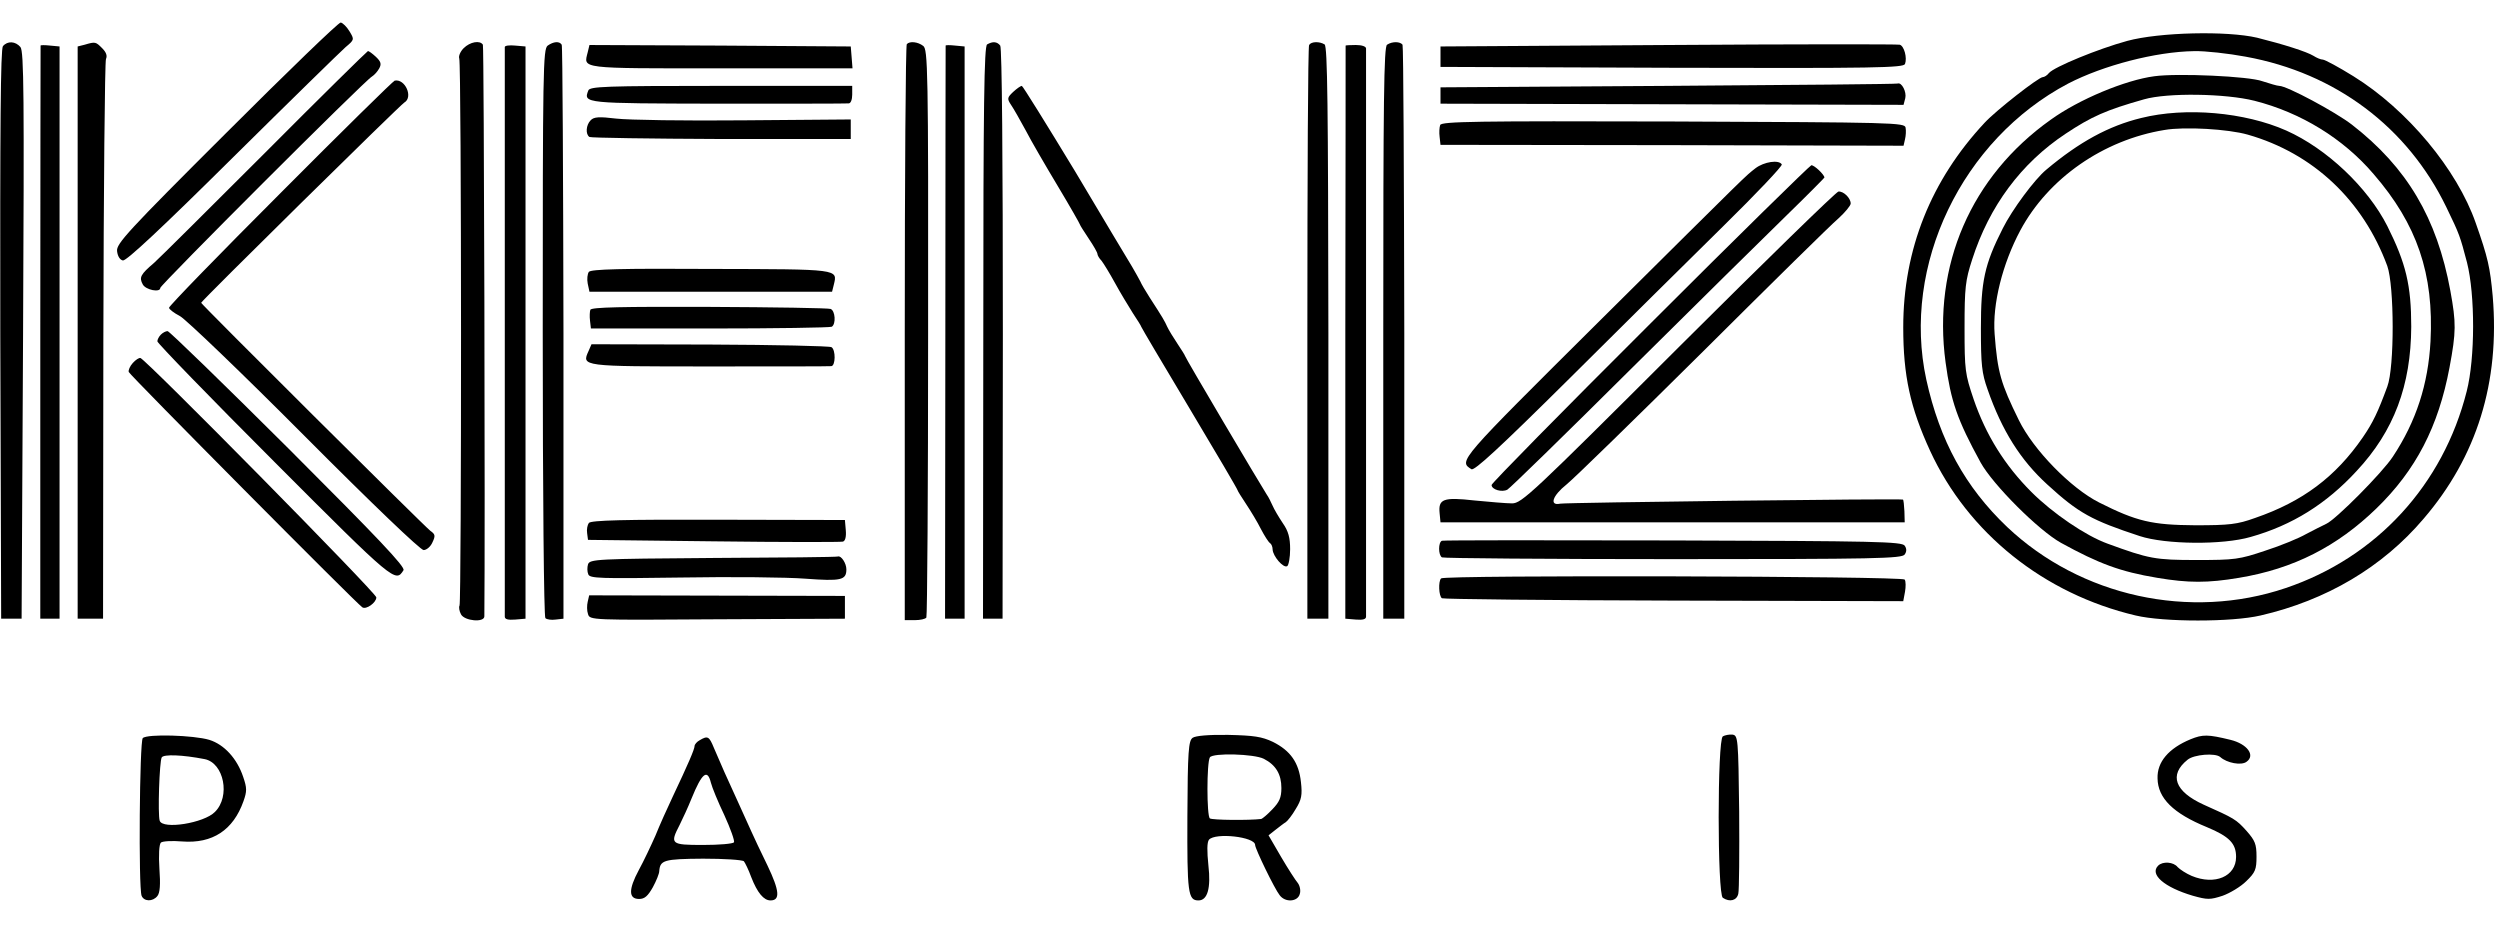 <svg height="925" viewBox="25.1 12.2 856.3 301.6" width="2500" xmlns="http://www.w3.org/2000/svg"><path fill="currentColor" d="m102.7 50c-34.1 34-37.8 38.1-37.5 40.6.2 1.8 1 3 2 3.2 1.2.2 13.4-11.2 37.5-35.1 19.7-19.5 37.2-36.6 38.8-38 3-2.5 3-2.6 1.3-5.4-.9-1.5-2.3-2.9-3-3s-18.3 16.9-39.1 37.7zm651-31.4c-9.9 2.7-25 8.9-26.8 11-.6.8-1.6 1.4-2.1 1.4-1.4 0-15.9 11.3-19.9 15.6-18.4 19.7-27.9 43.4-27.9 70.1 0 16.6 2.4 27.5 9.2 42.3 13 28.2 39 49 70.4 56.4 9.6 2.3 33 2.3 42.8 0 22.5-5.2 41.7-16.5 55.8-33.1 18.3-21.3 26.2-46.8 23.7-76.3-.9-9.8-1.6-13.1-5.8-25-6.4-18.4-23.5-38.9-41.9-50.3-5-3.1-9.8-5.7-10.5-5.7s-2.1-.6-3.2-1.3c-2.3-1.4-10.1-3.9-19.3-6.2-10.3-2.4-33.4-1.9-44.5 1.1zm40.6 5.4c30.8 5.6 55.4 24.1 68.7 51.5 4.6 9.5 4.7 9.9 7.1 19 2.8 11.1 2.8 32.7-.1 44.1-8.1 32.1-30.9 56.9-62 67.4-32.8 11.1-70.2 2.9-95.4-20.9-14.4-13.7-23.1-29.6-27.7-50.5-8.5-39.1 12.2-82.2 48.6-101.4 12-6.2 29.9-10.9 43.1-11.1 3.8-.1 11.8.8 17.7 1.9z"/><path fill="currentColor" d="m763 30.7c-9.9 1.3-25.8 7.9-35.5 14.9-27.3 19.4-40.5 49.9-36 83.1 1.8 13.3 4 19.7 12 34.3 4.2 7.6 19.8 23.2 27.5 27.5 13.1 7.2 20.4 9.9 33 12 10.7 1.8 17.3 1.8 28 0 18.7-3.1 33.6-10.7 47.1-23.8s21.2-28 25-48.2c2.3-12.3 2.3-15.3.3-26.3-4.6-25-14.9-42.3-33.7-56.9-5.7-4.4-22.3-13.3-24.9-13.3-.7 0-3.3-.8-5.8-1.6-4.5-1.7-29.1-2.8-37-1.7zm34.3 8.4c15.8 4 30.4 12.9 40.8 25.1 14.9 17.2 20.7 34.2 19.5 57.3-.8 14.7-4.9 27.4-12.9 39.5-3.6 5.5-19.6 21.6-22.8 23-1.3.6-4.4 2.2-6.9 3.5-2.4 1.4-8.7 4-14 5.7-8.9 3-10.4 3.2-23.5 3.2-14.2 0-16.3-.4-30.5-5.6-7.5-2.7-18.8-10.4-26.1-17.7-9.1-9.1-15.6-19.5-19.8-31.8-2.9-8.6-3.1-9.8-3.1-24.4 0-13.9.3-16.3 2.6-23.4 5.9-18.4 16.8-33 32-43.1 8.9-5.9 13.8-8.1 26.9-11.8 8-2.3 27.9-2 37.8.5z"/><path fill="currentColor" d="m758.5 45c-11.1 2.7-21.2 8.2-32.5 17.7-4 3.3-11.7 13.7-14.9 20.1-6.3 12.4-7.5 18.2-7.5 34.2 0 12.5.3 15.4 2.3 21 4.9 14.1 11.3 24.2 20.4 32.5 10.8 9.9 15.3 12.3 31.7 17.7 8.8 2.9 28.4 3.1 38 .3 14.2-4 25.9-11.3 36.3-22.6 12.8-13.7 18.6-29.3 18.7-49.4 0-14.2-1.8-21.7-8.2-34.5-6.7-13.2-20.7-26.5-34.6-32.7-14.2-6.3-34.5-8.1-49.7-4.3zm36.5 5.7c22.4 6.4 39.5 22.5 47.8 45 2.4 6.8 2.5 34.7 0 41.3-3.2 8.7-4.9 12.3-8.4 17.4-9.3 13.5-20.6 22-36.9 27.6-6.1 2.2-8.8 2.5-20.5 2.5-14.8-.1-20-1.3-32.9-7.8-9.7-4.9-22.5-18-27.5-28.2-6.2-12.6-7.3-16.4-8.3-29.5-.8-10.2 2.7-24.1 8.8-35.5 9.6-17.9 28.5-31 49.4-34.4 6.9-1.2 21.9-.3 28.5 1.6zm-768.9-30.3c-.8 1-1 27.6-.9 98.7l.3 97.4h7l.5-97c.4-82.3.3-97.3-.9-98.8-1.7-2-4.4-2.2-6-.3zm28-.5-2.4.6v196h8.7l.1-95c.1-52.3.5-95.8.9-96.7.5-1.1.1-2.3-1.3-3.7-2.2-2.2-2.3-2.3-6-1.2zm129.8 1.2c-1.1 1.1-1.8 2.7-1.5 3.5.8 2 .8 186.2.1 187.4-.3.5-.1 1.9.5 3 1.2 2.3 8 2.9 8 .7.3-26.9-.1-195.1-.5-195.8-1-1.6-4.4-1-6.6 1.2zm28.8-.9c-1.6 1.2-1.7 8-1.7 98.2 0 55.6.4 97.4.9 97.9s2.1.7 3.5.5l2.7-.3v-97.8c-.1-53.8-.3-98.3-.6-98.8-.8-1.3-2.8-1.1-4.8.3zm123-.5c-.4.3-.7 44.9-.7 99v98.3h3.4c1.9 0 3.7-.4 4-.9s.6-44.5.6-97.7c.1-90.5-.1-97-1.7-98.1-1.8-1.4-4.6-1.7-5.6-.6zm27.5.1c-1 .7-1.3 20-1.3 98.8l-.1 97.9h6.7l.1-97.5c0-59.8-.3-98-.9-98.8-1.1-1.4-2.6-1.5-4.5-.4zm110.3.2c-.4.6-.6 45-.6 98.8v97.7h7.2v-97.9c-.1-77.9-.3-98.1-1.3-98.8-1.8-1.1-4.6-1-5.3.2zm26.7-.1c-1.1.6-1.3 19-1.3 98.7v97.9h7.2v-97.8c-.1-53.8-.3-98.2-.6-98.8-.8-1.1-3.5-1.2-5.3 0zm96.3.1-78 .5v7l79.3.3c69.9.2 79.3 0 79.8-1.3.8-2.1-.3-6.2-1.8-6.6-.7-.2-36.4-.2-79.3.1zm-557.5.2c0 .2-.1 44.4-.1 98.3v98h6.6v-196l-3.2-.3c-1.8-.2-3.3-.2-3.3 0zm159 .5v195.1c0 .9 1.1 1.2 3.6 1l3.5-.3v-196l-3.5-.3c-2-.2-3.6 0-3.6.5zm28.4 1.8c-1.4 5.7-3.4 5.5 45.6 5.5h45.1l-.3-3.8-.3-3.7-44.7-.3-44.8-.2zm122.6-2.3c0 .2-.1 44.4-.1 98.3l-.1 98h6.7v-196l-3.2-.3c-1.8-.2-3.3-.2-3.3 0zm137 0c0 .2 0 44.4-.1 98.3v98l3.6.3c2.4.2 3.5-.1 3.5-1v-194.6c0-.7-1.4-1.2-3.5-1.2-1.9 0-3.5.1-3.5.2zm-370.1 36.7c-19 19-36.1 36-38 37.7-4.7 4-5.2 5-3.9 7.4 1 1.9 6 2.9 6 1.2 0-1 70.2-71.2 72.5-72.4.8-.5 1.9-1.7 2.5-2.8.8-1.5.6-2.3-1.2-4-1.2-1.1-2.4-2-2.7-1.9s-16.2 15.7-35.2 34.8zm5.4 13.7c-21.1 21.1-38.3 38.8-38.3 39.4 0 .5 1.7 1.8 3.8 2.9 2 1.1 21.2 19.5 42.6 41 23.3 23.4 39.7 39.1 40.8 39.1 1 0 2.4-1.2 3-2.6 1.1-2.3 1-2.8-.7-4-2.1-1.6-78.5-77.6-78.5-78.1 0-.6 68.2-67.8 69.6-68.6 3.1-1.8.3-8.2-3.3-7.5-.4 0-18 17.3-39 38.4zm475.2-36.6-78 .5v5.6l79.3.2 79.3.2.6-2.3c.5-2.1-1.2-5.5-2.6-5-.3.2-35.7.5-78.6.8zm-369.9 1.6c-1.7 4.4-1.5 4.4 44.4 4.5 23.9 0 44.1 0 44.8-.1.7 0 1.2-1.3 1.2-3v-3h-44.9c-40.1 0-45 .2-45.5 1.6zm145.5.5c-2 1.9-2.1 2.3-.7 4.4.9 1.3 3.1 5.2 5 8.7 1.8 3.5 6.8 12.1 11 19.1s7.6 13 7.6 13.2 1.4 2.4 3 4.8c1.7 2.5 3 4.8 3 5.3 0 .4.6 1.5 1.4 2.3.7.9 2.8 4.3 4.6 7.6s4.6 7.9 6.1 10.3c1.6 2.4 2.9 4.5 2.9 4.7s7.4 12.7 16.5 27.9 16.5 27.8 16.5 28.1c0 .2 1.3 2.3 2.9 4.7s3.9 6.2 5.1 8.6c1.2 2.3 2.6 4.5 3.1 4.8s.9 1.3.9 2.2c.1 2.3 3.7 6.5 5 5.7.5-.3 1-3 1-5.8 0-3.9-.6-6.2-2.5-8.9-1.4-2.1-3-4.8-3.5-6-.6-1.3-1.4-3-2-3.8-2.2-3.4-28-47-28-47.5 0-.2-1.2-2.1-2.6-4.2s-3-4.7-3.5-5.8c-.9-2-1.4-2.9-6-10-1.4-2.2-2.9-4.7-3.2-5.5-.4-.8-1.7-3.1-2.8-5-1.2-1.9-10-16.7-19.6-32.8-9.7-16-17.9-29.2-18.2-29.2-.4 0-1.7.9-3 2.1zm-144.7 9.7c-1.6 1.6-1.8 4.8-.4 5.7.5.3 20.9.6 45.2.7h44.3v-6.7l-36.5.3c-20.1.2-39.8-.1-43.9-.6-5.8-.7-7.6-.6-8.7.6zm291 1.6c-.3.8-.4 2.6-.2 4.1l.3 2.7 79.3.1 79.3.2.5-2.2c.3-1.2.4-3 .2-4-.3-1.7-3.7-1.8-79.6-2.1-67.8-.2-79.3 0-79.8 1.2zm108 14.8c-3.9 3.1-.6-.1-53.4 52.3-48.4 48.1-48.4 48-43.9 50.8 1 .6 9.2-6.9 33.5-31 17.6-17.5 41.3-41 52.7-52.2s20.4-20.7 20.1-21.2c-1-1.7-6.1-.9-9 1.3zm-36.1 53.3c-29.9 29.8-54.3 54.6-54.3 55.2 0 1.6 3.6 2.6 5.4 1.6.8-.4 19.9-19 42.3-41.3 22.5-22.3 46.6-46.1 53.6-52.9s12.7-12.6 12.7-12.7c0-1-3.6-4.4-4.5-4.2-.5.1-25.4 24.5-55.2 54.3z"/><path fill="currentColor" d="m600 123.6c-50.3 50.2-53.7 53.4-57 53.4-1.9 0-7.7-.5-12.9-1-10.7-1.2-12.4-.5-11.9 4.4l.3 3.1h159l-.1-3.8c-.1-2.1-.3-3.9-.5-4-.7-.4-115.3 1-117.4 1.4-3.8.8-2.7-2.7 2.2-6.6 2.6-2.1 23.7-22.7 46.8-45.6 23.1-23 43.9-43.5 46.3-45.5 2.3-2.1 4.2-4.4 4.2-5.1 0-1.9-2.5-4.3-4.2-4.1-.7 0-25.4 24.1-54.8 53.4zm-373.2-25.9c-.5.7-.7 2.5-.4 4l.6 2.8h83.1l.6-2.4c1.3-5.4 2.1-5.3-42-5.4-30.9-.2-41.1.1-41.9 1zm.5 13c-.2.6-.3 2.3-.1 3.8l.3 2.6h40.7c22.4 0 41.2-.3 41.8-.6 1.5-.9 1.2-5.5-.4-6.1-.7-.3-19.4-.6-41.6-.7-29.9-.1-40.4.1-40.7 1zm-147.1 8.5c-.7.7-1.2 1.7-1.2 2.3s18.1 19.3 40.2 41.4c41.1 41.2 41.4 41.3 44.1 37 .7-1.1-8.6-10.9-39.4-41.7-22.2-22.1-40.8-40.2-41.4-40.2s-1.6.5-2.3 1.2zm146.5 5.6c-2.4 5.3-2.6 5.3 41.3 5.3 22.3 0 41.1 0 41.8-.1 1.5 0 1.6-5.6.1-6.5-.6-.4-19.3-.8-41.6-.9l-40.6-.1zm-156.1 4.1c-1 1.1-1.6 2.5-1.4 3.1.3 1 78.2 79.5 80 80.6 1.3.9 4.8-1.6 4.8-3.4 0-1.5-78.6-81.2-80.8-82-.5-.1-1.6.6-2.6 1.7zm156.2 54.8c-.5.7-.8 2.2-.6 3.5l.3 2.3 43 .5c23.7.3 43.6.3 44.3.1.8-.2 1.2-1.6 1-3.9l-.3-3.5-43.3-.1c-32.5-.1-43.6.2-44.4 1.1zm292.2 6.1c-1.3.5-1.3 4.9 0 5.7.5.3 36.1.6 79.2.6 69.4 0 78.4-.2 79.3-1.6.7-1 .7-2 0-3-.9-1.4-10-1.6-79.3-1.8-43-.1-78.7-.1-79.2.1zm-249.7 5.9c-40 .3-42.2.4-42.8 2.2-.3 1-.3 2.5.1 3.4.5 1.4 3.9 1.5 31.7 1.1 17.2-.3 36.4-.1 42.7.4 12.2.9 14 .5 14-3.2 0-2.1-1.8-4.8-2.9-4.4-.4.2-19.6.4-42.8.5zm249.4 7c-1 1-.8 6.1.3 6.8.5.3 36.3.7 79.5.8l78.5.2.6-3.2c.3-1.7.3-3.6-.1-4.2-.7-1.2-157.7-1.6-158.8-.4zm-292.3 8c-.3 1.2-.3 3.1.1 4.2.6 2.1.9 2.1 44.3 1.8l43.7-.2v-7.8l-43.8-.1-43.8-.1zm-152.4 46.7c-1.1 1.1-1.5 51.2-.4 54 .8 2 3.8 2.1 5.4.1.9-1.1 1.1-3.9.7-9.4-.3-4.6-.1-8.3.5-8.9.5-.5 3.8-.7 7.3-.4 10.4.8 17.5-3.9 21-13.8 1.2-3.4 1.2-4.5-.1-8.3-2.1-6.3-6.5-11.1-11.6-12.7-5.3-1.6-21.3-2.1-22.8-.6zm21.2 7.2c6.6 1.3 8.9 12.8 3.5 18.1-3.7 3.8-17.9 6.1-18.9 3-.7-2.1-.1-20.4.7-21.7.7-1.1 7-.9 14.7.6zm338.4-7.3c-1.4 1-1.7 4.5-1.8 26.9-.1 26.3.2 28.8 3.8 28.8 3.1 0 4.3-4.2 3.4-12-.5-4.9-.5-7.9.2-8.8 2.2-2.5 15.8-1 15.8 1.8 0 1.3 6.7 15.1 8.4 17.2 1.9 2.6 6.2 2.3 6.9-.4.4-1.2 0-2.9-.7-3.8-.7-.8-3.3-4.8-5.7-8.9l-4.3-7.4 2.4-1.9c1.3-1 2.8-2.2 3.5-2.6.6-.4 2.2-2.4 3.4-4.5 2-3.2 2.3-4.8 1.8-9.2-.7-6.7-3.6-10.8-9.6-13.8-3.8-1.8-6.5-2.2-15.3-2.4-6.8-.1-11.2.3-12.2 1zm24.4 7.2c4.1 2.1 6 5.3 6 10 0 3.3-.7 4.8-3.1 7.3-1.7 1.8-3.4 3.2-3.8 3.3-4.1.5-16.8.4-17.6-.2-1.1-.8-1.1-19.1 0-20.9 1-1.6 15.2-1.2 18.5.5zm157.2-7.7c-1.9 1.2-1.9 54.1 0 55.3 2.4 1.6 4.8.9 5.3-1.4.3-1.2.4-13.9.3-28.2-.3-25.1-.4-26-2.3-26.3-1.1-.1-2.6.2-3.3.6zm160.2 1c-7.5 3.1-11.5 7.8-11.3 13.4.1 6.8 5.4 12 16.9 16.7 7.7 3.2 10 5.6 10 10.2 0 6.7-7.3 9.8-15.2 6.5-1.9-.8-4-2.2-4.8-3-1.4-1.8-5.1-2.1-6.7-.5-3 3 2.1 7.4 11.9 10.3 5 1.4 5.9 1.4 10.2 0 2.5-.9 6.2-3.1 8.1-5 3.1-3 3.5-4 3.5-8.4 0-4.3-.5-5.5-3.4-8.8-3.6-4-4.2-4.3-14.7-9-9.9-4.5-12-10.2-5.5-15.4 2.2-1.8 9.5-2.4 11.2-.9 2.2 2 7.2 3 9 1.6 3.1-2.2.2-6.1-5.5-7.5-7.8-1.9-9.5-1.9-13.7-.2zm-510.6.3c-1 .5-1.8 1.5-1.8 2 0 1.1-2.2 6.2-7.5 17.4-1.8 3.8-4.5 9.8-5.9 13.3-1.5 3.4-4 8.7-5.7 11.8-3.6 6.7-3.5 9.9.1 9.9 1.9 0 3-1 4.7-4 1.2-2.2 2.2-4.7 2.2-5.5.3-3.8 1.5-4.2 15-4.3 7.2 0 13.5.4 14 .9.4.5 1.6 2.9 2.5 5.4 2.1 5.4 4.3 8 6.6 8 3.4 0 3.1-3.3-1-11.9-2.3-4.7-4.8-10-5.5-11.6-.8-1.7-2.7-5.9-4.3-9.5s-3.9-8.5-5-11-2.7-6.2-3.6-8.3c-1.6-3.9-2.1-4.2-4.8-2.6zm3.8 14.6c.4 1.6 2.4 6.5 4.6 11.1 2.1 4.6 3.6 8.8 3.3 9.3-.4.5-5.1.9-10.6.9-11.1 0-11.4-.3-8-6.9 1-2 2.9-6.1 4.1-9.1 3.5-8.6 5.4-10.2 6.6-5.3z"/></svg>
